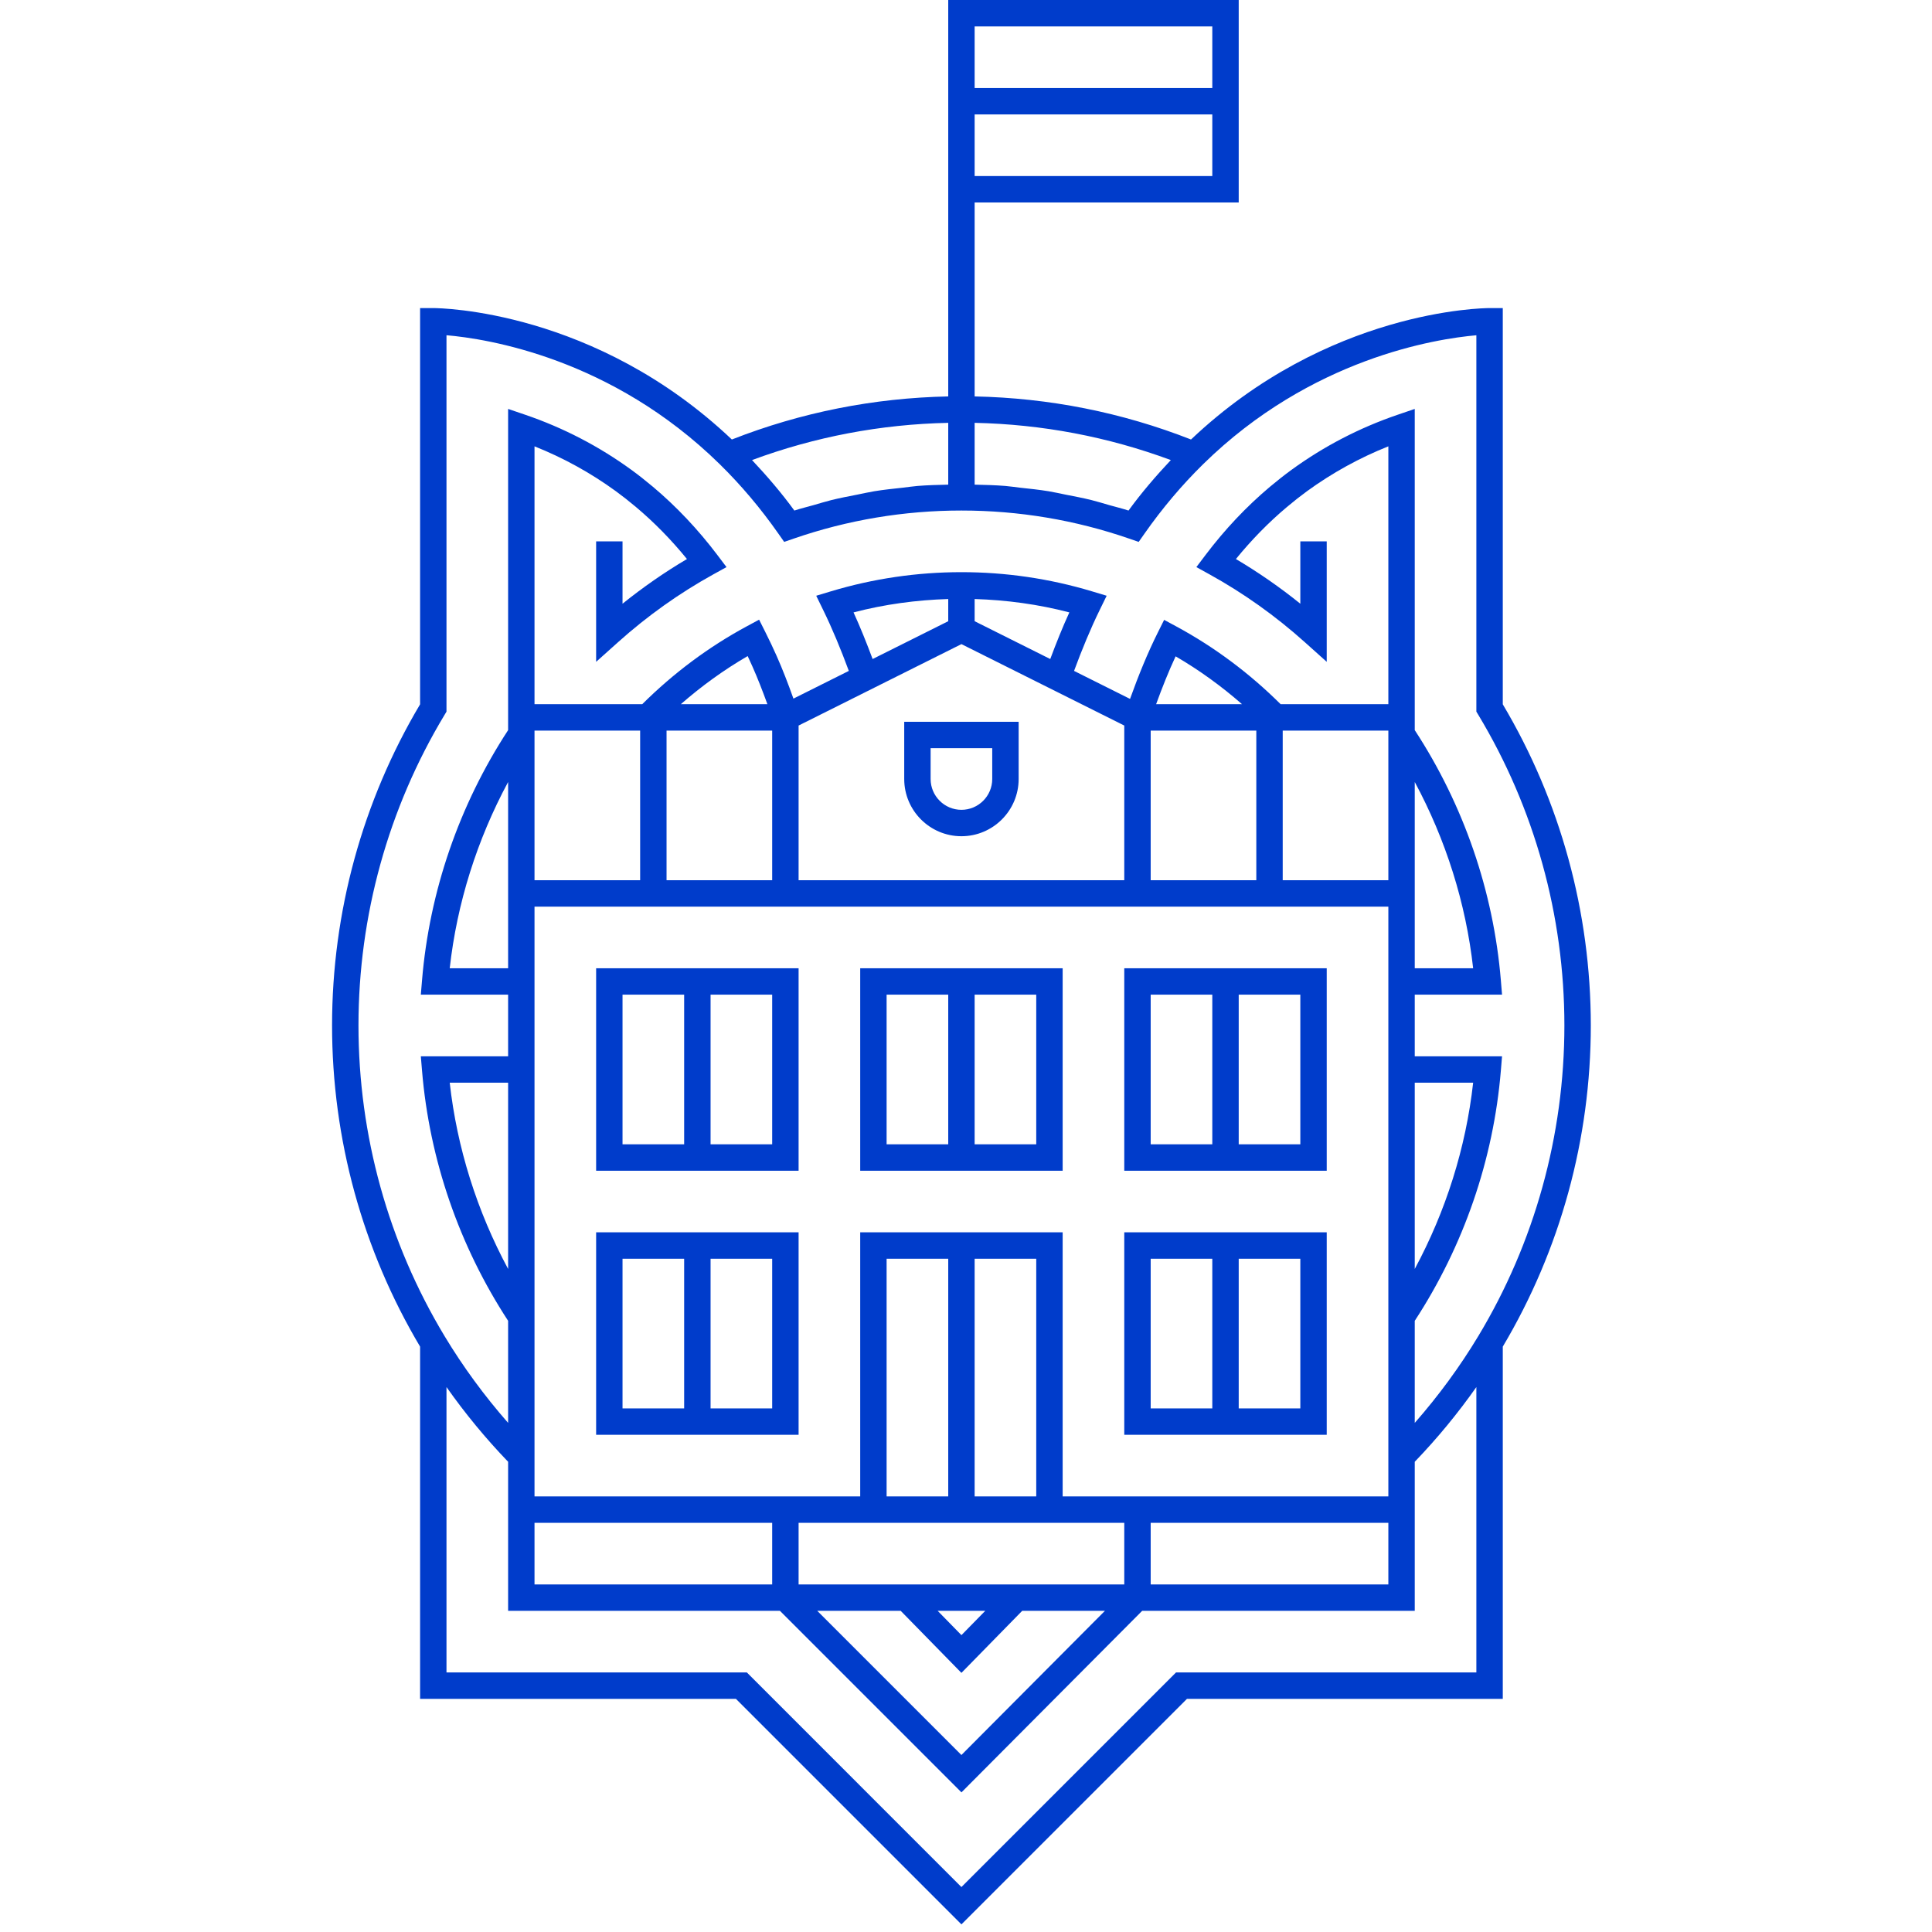 <svg width="66" height="66" viewBox="0 0 84 128" version="1.1" xmlns="http://www.w3.org/2000/svg" xmlns:xlink="http://www.w3.org/1999/xlink" xml:space="preserve" xmlns:serif="http://www.serif.com/" style="fill-rule:evenodd;clip-rule:evenodd;stroke-linejoin:round;stroke-miterlimit:1.414;"><path d="M39.656,49.57l4.082,0l0,2.041c0,1.125 -0.915,2.042 -2.041,2.042c-1.125,0 -2.041,-0.917 -2.041,-2.042l0,-2.041Zm2.041,5.832c2.09,0 3.791,-1.7 3.791,-3.791l0,-3.79l-7.581,0l0,3.79c0,2.091 1.7,3.791 3.79,3.791Zm-22.453,27.993l4.083,0l0,9.914l-4.083,0l0,-9.914Zm9.915,9.914l-4.082,0l0,-9.914l4.082,0l0,9.914Zm-11.664,1.749l13.414,0l0,-13.413l-13.414,0l0,13.413Zm36.741,-11.663l4.082,0l0,9.914l-4.082,0l0,-9.914Zm9.914,9.914l-4.082,0l0,-9.914l4.082,0l0,9.914Zm-11.664,1.749l13.413,0l0,-13.413l-13.413,0l0,13.413Zm-15.746,-29.159l4.083,0l0,9.914l-4.083,0l0,-9.914Zm9.914,9.914l-4.082,0l0,-9.914l4.082,0l0,9.914Zm-11.663,1.75l13.413,0l0,-13.413l-13.413,0l0,13.413Zm19.245,-11.664l4.082,0l0,9.914l-4.082,0l0,-9.914Zm9.914,9.914l-4.082,0l0,-9.914l4.082,0l0,9.914Zm-11.664,1.75l13.413,0l0,-13.413l-13.413,0l0,13.413Zm-33.242,-11.664l4.083,0l0,9.914l-4.083,0l0,-9.914Zm9.915,9.914l-4.082,0l0,-9.914l4.082,0l0,9.914Zm-11.664,1.75l13.414,0l0,-13.413l-13.414,0l0,13.413Zm58.444,10.961c-1.223,2.031 -2.636,3.954 -4.208,5.746l0,-6.763c3.24,-4.957 5.216,-10.681 5.705,-16.578l0.078,-0.947l-5.783,0l0,-4.083l5.783,0l-0.078,-0.947c-0.489,-5.898 -2.465,-11.621 -5.705,-16.579l0,-0.844l0,-0.875l0,-19.562l-1.157,0.395c-2.509,0.858 -4.867,2.083 -7.007,3.64c-0.46,0.334 -0.93,0.704 -1.437,1.129c-1.549,1.304 -2.982,2.821 -4.259,4.511l-0.609,0.805l0.884,0.488c2.243,1.24 4.362,2.747 6.295,4.481l1.458,1.307l0,-7.982l-1.749,0l0,4.132c-1.354,-1.092 -2.783,-2.082 -4.268,-2.961c1.036,-1.272 2.168,-2.427 3.374,-3.441c0.475,-0.4 0.913,-0.744 1.34,-1.055c1.667,-1.212 3.474,-2.208 5.386,-2.97l0,17.083l-7.137,0c-2.057,-2.044 -4.379,-3.784 -6.923,-5.157l-0.795,-0.429l-0.403,0.807c-0.684,1.367 -1.296,2.867 -1.856,4.429l-3.709,-1.855c0.527,-1.426 1.092,-2.797 1.707,-4.053l0.453,-0.926l-0.987,-0.297c-2.796,-0.84 -5.701,-1.266 -8.635,-1.266c-2.932,0 -5.837,0.426 -8.634,1.266l-0.986,0.297l0.452,0.926c0.615,1.256 1.181,2.627 1.708,4.053l-3.67,1.836c-0.352,-0.987 -0.72,-1.946 -1.116,-2.835c-0.23,-0.517 -0.476,-1.038 -0.754,-1.591l-0.404,-0.804l-0.793,0.427c-2.554,1.375 -4.886,3.121 -6.95,5.172l-7.137,0l0,-17.083c1.912,0.762 3.72,1.758 5.386,2.97c0.427,0.311 0.865,0.655 1.34,1.054c1.206,1.014 2.338,2.17 3.374,3.442c-1.485,0.879 -2.913,1.869 -4.269,2.961l0,-4.132l-1.749,0l0,7.982l1.459,-1.307c1.934,-1.734 4.052,-3.241 6.295,-4.481l0.884,-0.488l-0.608,-0.805c-1.278,-1.69 -2.71,-3.207 -4.26,-4.511c-0.507,-0.425 -0.977,-0.795 -1.436,-1.129c-2.141,-1.557 -4.499,-2.782 -7.007,-3.64l-1.158,-0.395l0,21.281c-3.24,4.958 -5.215,10.681 -5.704,16.579l-0.079,0.947l5.783,0l0,4.083l-5.783,0l0.079,0.947c0.489,5.897 2.465,11.621 5.704,16.578l0,6.763c-1.572,-1.792 -2.985,-3.715 -4.208,-5.746c-3.733,-6.196 -5.706,-13.314 -5.706,-20.584c0,-7.269 1.973,-14.387 5.706,-20.584l0.125,-0.208l0,-24.938c2.664,0.228 10.922,1.496 18.101,8.541c1.411,1.384 2.721,2.935 3.893,4.611l0.379,0.54l0.624,-0.215c3.574,-1.236 7.315,-1.863 11.119,-1.863c3.805,0 7.546,0.627 11.12,1.863l0.624,0.215l0.379,-0.54c1.173,-1.676 2.483,-3.227 3.893,-4.611c7.159,-7.025 15.434,-8.306 18.1,-8.539l0,24.936l0.126,0.208c3.733,6.197 5.706,13.315 5.706,20.584c0,7.27 -1.973,14.388 -5.706,20.584Zm-64.275,-4.452c-2.058,-3.825 -3.387,-8.021 -3.869,-12.341l3.869,0l0,12.341Zm0,-25.754l0,5.832l-3.869,0c0.482,-4.32 1.811,-8.517 3.869,-12.341l0,6.509Zm8.747,-9.914l0,9.914l-6.998,0l0,-9.697l0,-0.217l6.998,0Zm2.696,-1.75c1.374,-1.201 2.852,-2.272 4.428,-3.187c0.11,0.234 0.216,0.464 0.317,0.693c0.348,0.784 0.675,1.627 0.99,2.494l-5.735,0Zm31.489,0c0.401,-1.101 0.826,-2.171 1.292,-3.17c1.566,0.912 3.034,1.977 4.399,3.17l-5.691,0Zm15.386,1.967l0,9.697l-6.999,0l0,-9.914l6.999,0l0,0.217Zm1.749,11.447l0,-1.75l0,-6.509c2.058,3.824 3.387,8.021 3.869,12.341l-3.869,0l0,-4.082Zm0,11.663l3.869,0c-0.482,4.32 -1.811,8.516 -3.869,12.341l0,-12.341Zm-17.495,-23.327l6.998,0l0,9.914l-6.998,0l0,-9.914Zm-25.077,9.914l-6.998,0l0,-9.914l6.998,0l0,9.914Zm25.077,40.823l-5.832,0l0,-17.496l-13.413,0l0,17.496l-5.832,0l-15.746,0l0,-11.831l0,-0.051l0,-27.191l56.569,0l0,39.073l-15.746,0Zm0,1.749l15.746,0l0,4.082l-15.746,0l0,-4.082Zm-13.413,-1.749l-4.083,0l0,-15.746l4.083,0l0,15.746Zm5.831,0l-4.082,0l0,-15.746l4.082,0l0,15.746Zm-15.745,5.831l0,-4.082l21.577,0l0,4.082l-21.577,0Zm9.213,1.75l3.153,0l-1.577,1.61l-1.576,-1.61Zm-2.448,0l4.023,4.111l4.026,-4.111l5.481,0l-9.508,9.551l-9.55,-9.551l5.528,0Zm-24.261,-5.832l15.746,0l0,4.082l-15.746,0l0,-4.082Zm28.284,-58.215l10.789,5.394l0,10.249l-21.577,0l0,-10.249l10.788,-5.394Zm5.885,0.987l-5.01,-2.505l0,-1.47c2.118,0.065 4.228,0.351 6.275,0.886c-0.449,0.98 -0.866,2.021 -1.265,3.089Zm-13.033,-3.089c2.046,-0.535 4.157,-0.821 6.274,-0.886l0,1.47l-5.01,2.505c-0.398,-1.068 -0.816,-2.109 -1.264,-3.089Zm21.366,70.231l-14.218,14.218l-14.216,-14.218l-19.9,0l0,-18.908c1.231,1.747 2.595,3.404 4.083,4.95l0,9.876l18.008,0l12.027,12.027l11.973,-12.027l18.059,0l0,-7.581l0,-2.295c1.488,-1.546 2.852,-3.204 4.082,-4.95l0,18.908l-19.898,0Zm-15.092,-78.695c-0.679,0.017 -1.357,0.031 -2.03,0.086c-0.325,0.026 -0.644,0.078 -0.967,0.114c-0.637,0.069 -1.275,0.134 -1.907,0.238c-0.379,0.062 -0.753,0.151 -1.131,0.225c-0.568,0.111 -1.137,0.219 -1.701,0.358c-0.395,0.098 -0.785,0.221 -1.178,0.333c-0.427,0.121 -0.858,0.224 -1.281,0.362c-0.867,-1.191 -1.817,-2.294 -2.804,-3.344c4.165,-1.544 8.527,-2.372 12.999,-2.467l0,4.095Zm14.748,-1.628c-0.987,1.05 -1.937,2.153 -2.804,3.344c-0.423,-0.138 -0.855,-0.241 -1.282,-0.362c-0.392,-0.112 -0.781,-0.235 -1.177,-0.333c-0.563,-0.139 -1.133,-0.247 -1.702,-0.358c-0.377,-0.074 -0.751,-0.163 -1.13,-0.225c-0.632,-0.104 -1.269,-0.169 -1.907,-0.238c-0.323,-0.036 -0.642,-0.088 -0.966,-0.114c-0.674,-0.055 -1.352,-0.069 -2.031,-0.086l0,-4.095c4.473,0.095 8.835,0.923 12.999,2.467Zm2.747,-24.649l-15.746,0l0,-4.082l15.746,0l0,4.082Zm-15.746,5.832l0,-4.083l15.746,0l0,4.083l-15.746,0Zm34.991,34.999l0,-26.252l-0.875,0c-0.44,0 -10.721,0.12 -19.78,8.707c-4.578,-1.796 -9.393,-2.752 -14.336,-2.854l0,-12.851l17.496,0l0,-13.413l-19.245,0l0,26.264c-4.943,0.102 -9.758,1.058 -14.336,2.854c-9.058,-8.587 -19.34,-8.707 -19.78,-8.707l-0.875,0l0,26.252c-3.816,6.419 -5.832,13.771 -5.832,21.277c0,7.507 2.016,14.858 5.832,21.278l0,23.336l20.924,0l14.941,14.941l14.943,-14.941l20.923,0l0,-23.336c3.816,-6.42 5.832,-13.771 5.832,-21.278c0,-7.506 -2.016,-14.858 -5.832,-21.277Z" style="fill:rgb(0,60,203);fill-rule:nonzero;"/></svg>